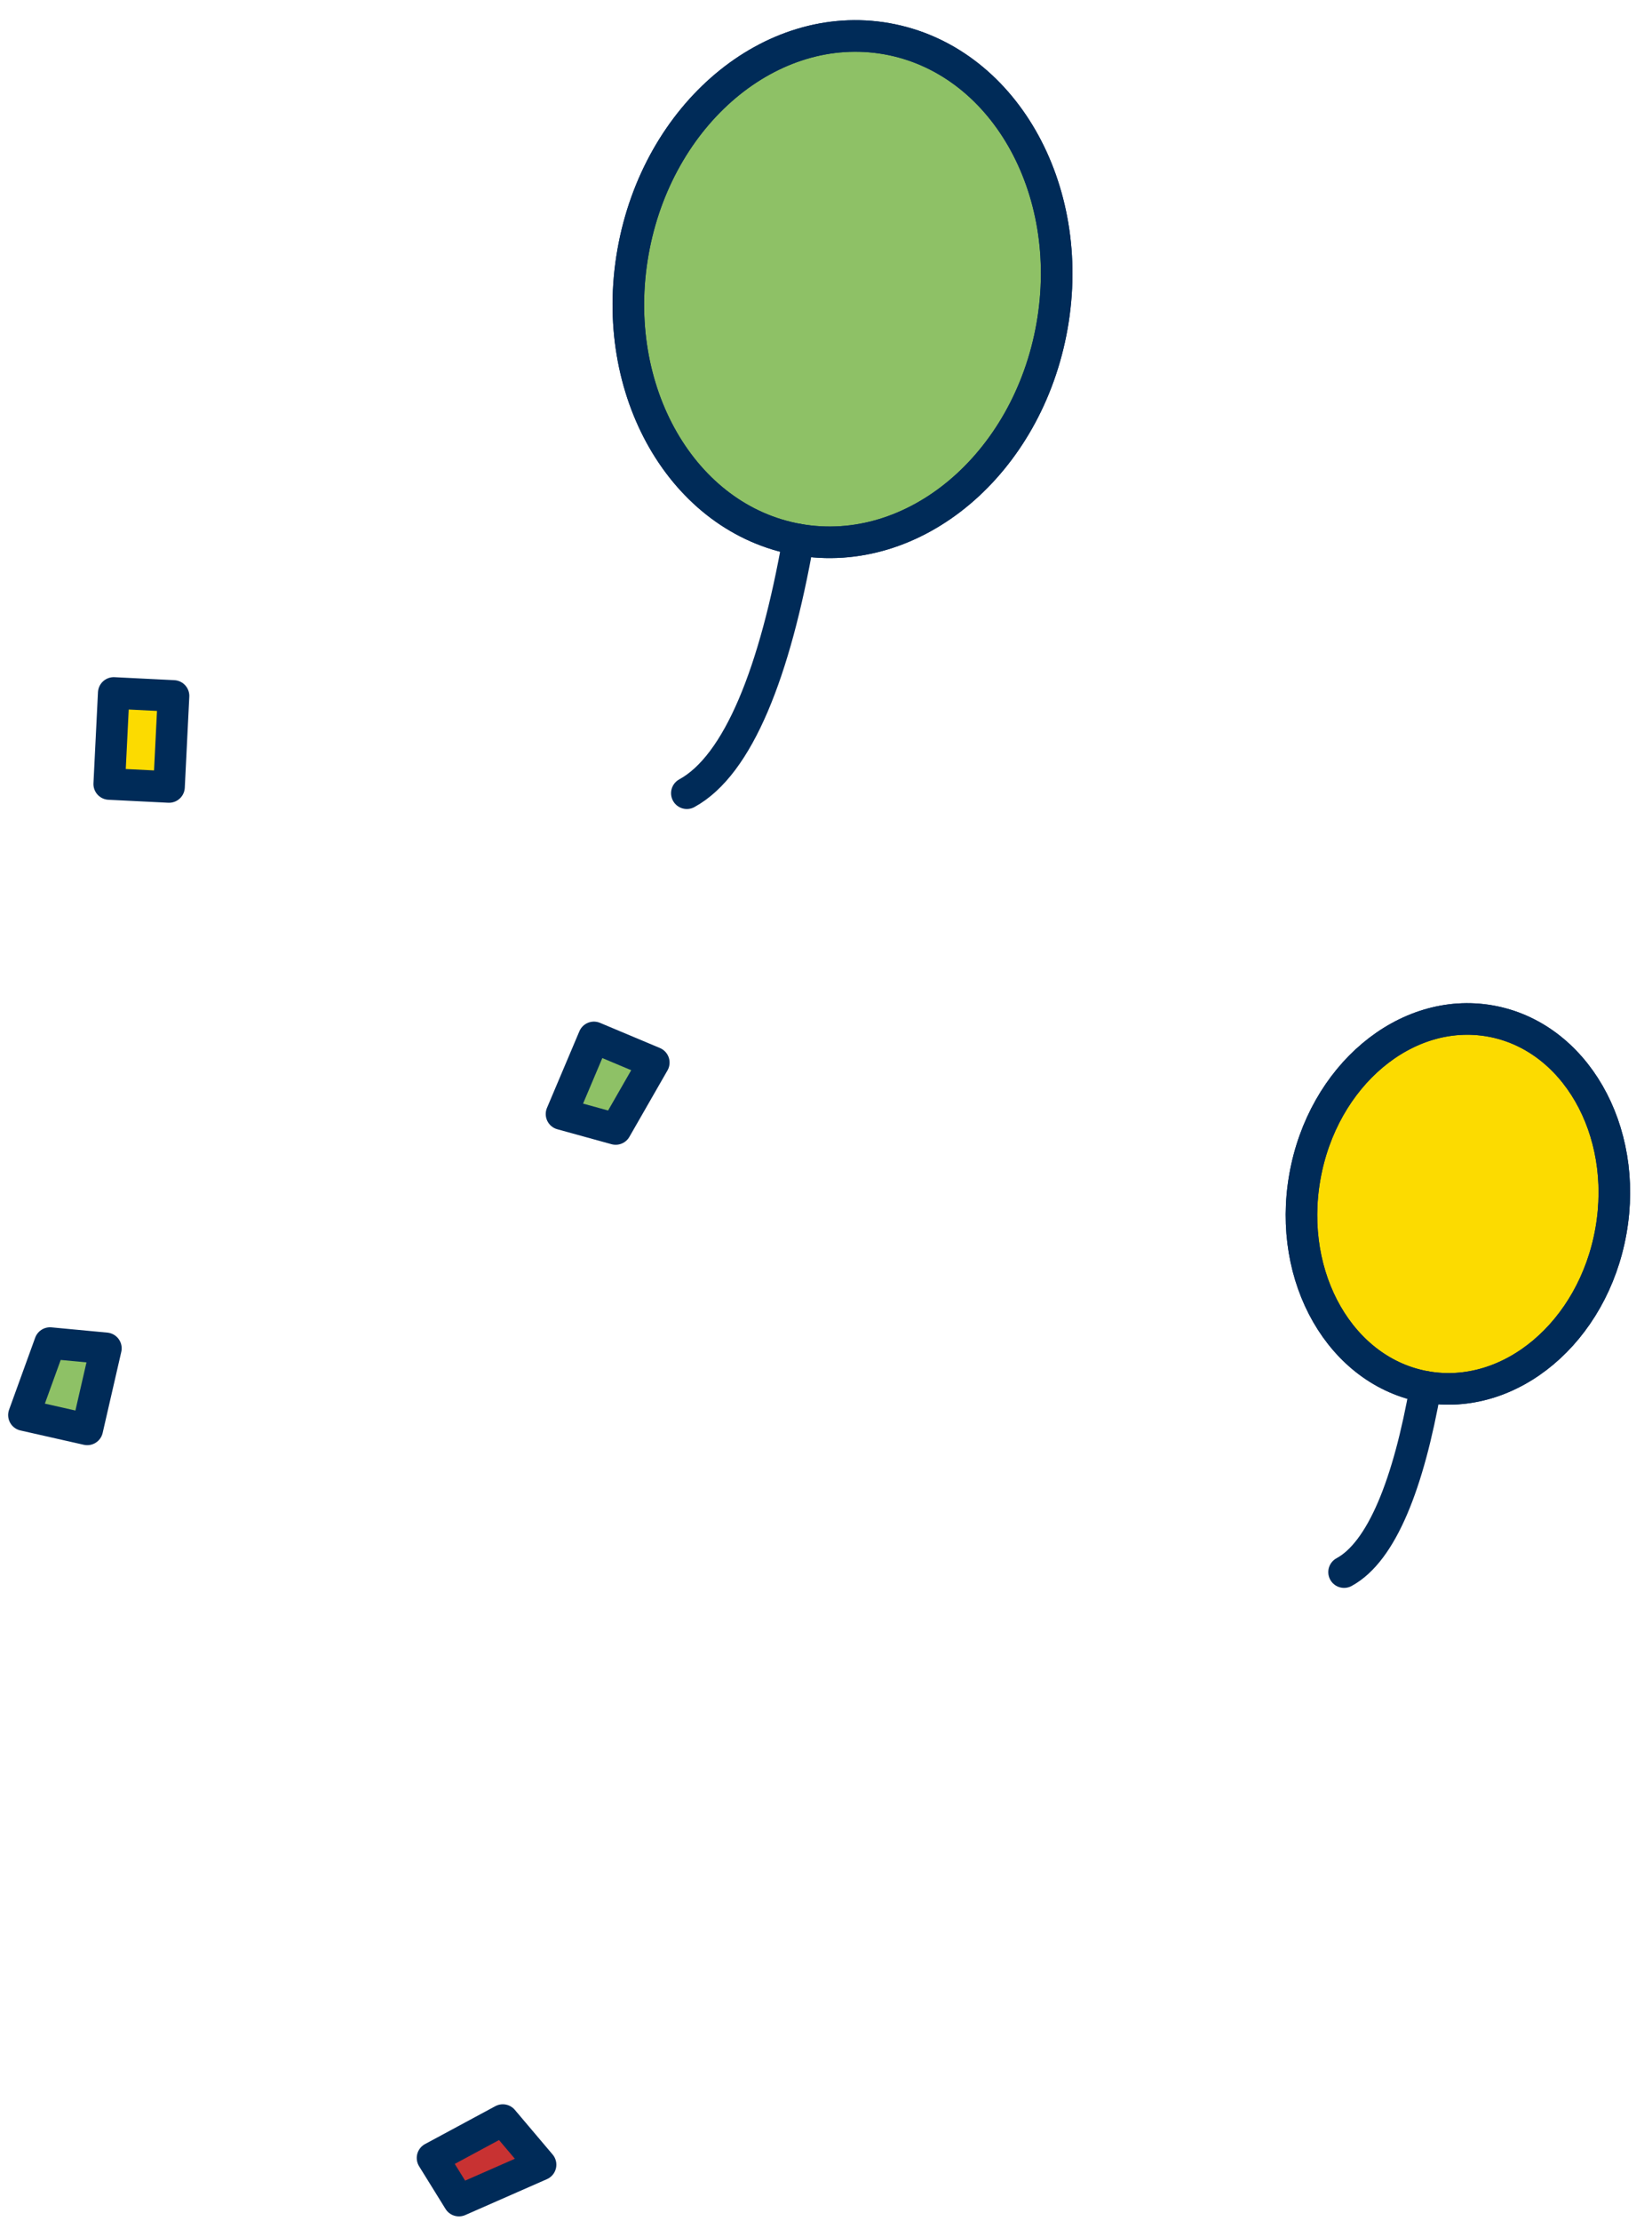 <svg width="157" height="211" viewBox="0 0 157 211" fill="none" xmlns="http://www.w3.org/2000/svg">
<path d="M99.982 30.98C102.299 17.84 95.262 5.615 84.264 3.676C73.267 1.737 62.473 10.817 60.156 23.958C57.839 37.098 64.876 49.323 75.874 51.262C86.871 53.201 97.665 44.121 99.982 30.98Z" fill="#8EC166" stroke="#002B58" stroke-width="3" stroke-miterlimit="10"/>
<path d="M99.982 30.98C102.299 17.84 95.262 5.615 84.264 3.676C73.267 1.737 62.473 10.817 60.156 23.958C57.839 37.098 64.876 49.323 75.874 51.262C86.871 53.201 97.665 44.121 99.982 30.98Z" stroke="#002B58" stroke-width="3" stroke-linecap="round" stroke-linejoin="round"/>
<path d="M75.875 51.26C73.655 63.85 70.175 72.68 65.275 75.36" stroke="#002B58" stroke-width="3" stroke-linecap="round" stroke-linejoin="round"/>
<path d="M153.099 116.944C154.792 107.344 149.652 98.414 141.619 96.997C133.585 95.581 125.701 102.215 124.008 111.814C122.316 121.414 127.456 130.344 135.489 131.761C143.522 133.177 151.407 126.544 153.099 116.944Z" fill="#FCDB00" stroke="#002B58" stroke-width="3" stroke-miterlimit="10"/>
<path d="M153.099 116.944C154.792 107.344 149.652 98.414 141.619 96.997C133.585 95.581 125.701 102.215 124.008 111.814C122.316 121.414 127.456 130.344 135.489 131.761C143.522 133.177 151.407 126.544 153.099 116.944Z" stroke="#002B58" stroke-width="3" stroke-linecap="round" stroke-linejoin="round"/>
<path d="M135.485 131.76C133.865 140.96 131.325 147.41 127.735 149.36" stroke="#002B58" stroke-width="3" stroke-linecap="round" stroke-linejoin="round"/>
<path d="M10.064 128.1L4.754 127.6L2.274 134.44L8.294 135.8L10.064 128.1Z" fill="#8EC166" stroke="#002B58" stroke-width="3" stroke-linecap="round" stroke-linejoin="round"/>
<path d="M53.364 105.84L58.514 107.26L62.134 100.95L56.444 98.56L53.364 105.84Z" fill="#8EC166" stroke="#002B58" stroke-width="3" stroke-linecap="round" stroke-linejoin="round"/>
<path d="M10.809 65.836L10.38 74.485L16.063 74.767L16.492 66.118L10.809 65.836Z" fill="#FCDB00" stroke="#002B58" stroke-width="3" stroke-linecap="round" stroke-linejoin="round"/>
<path d="M43.614 209.07L51.374 205.66L47.785 201.42L41.105 205.02L43.614 209.07Z" fill="#C83232" stroke="#002B58" stroke-width="3" stroke-linecap="round" stroke-linejoin="round"/>
</svg>
